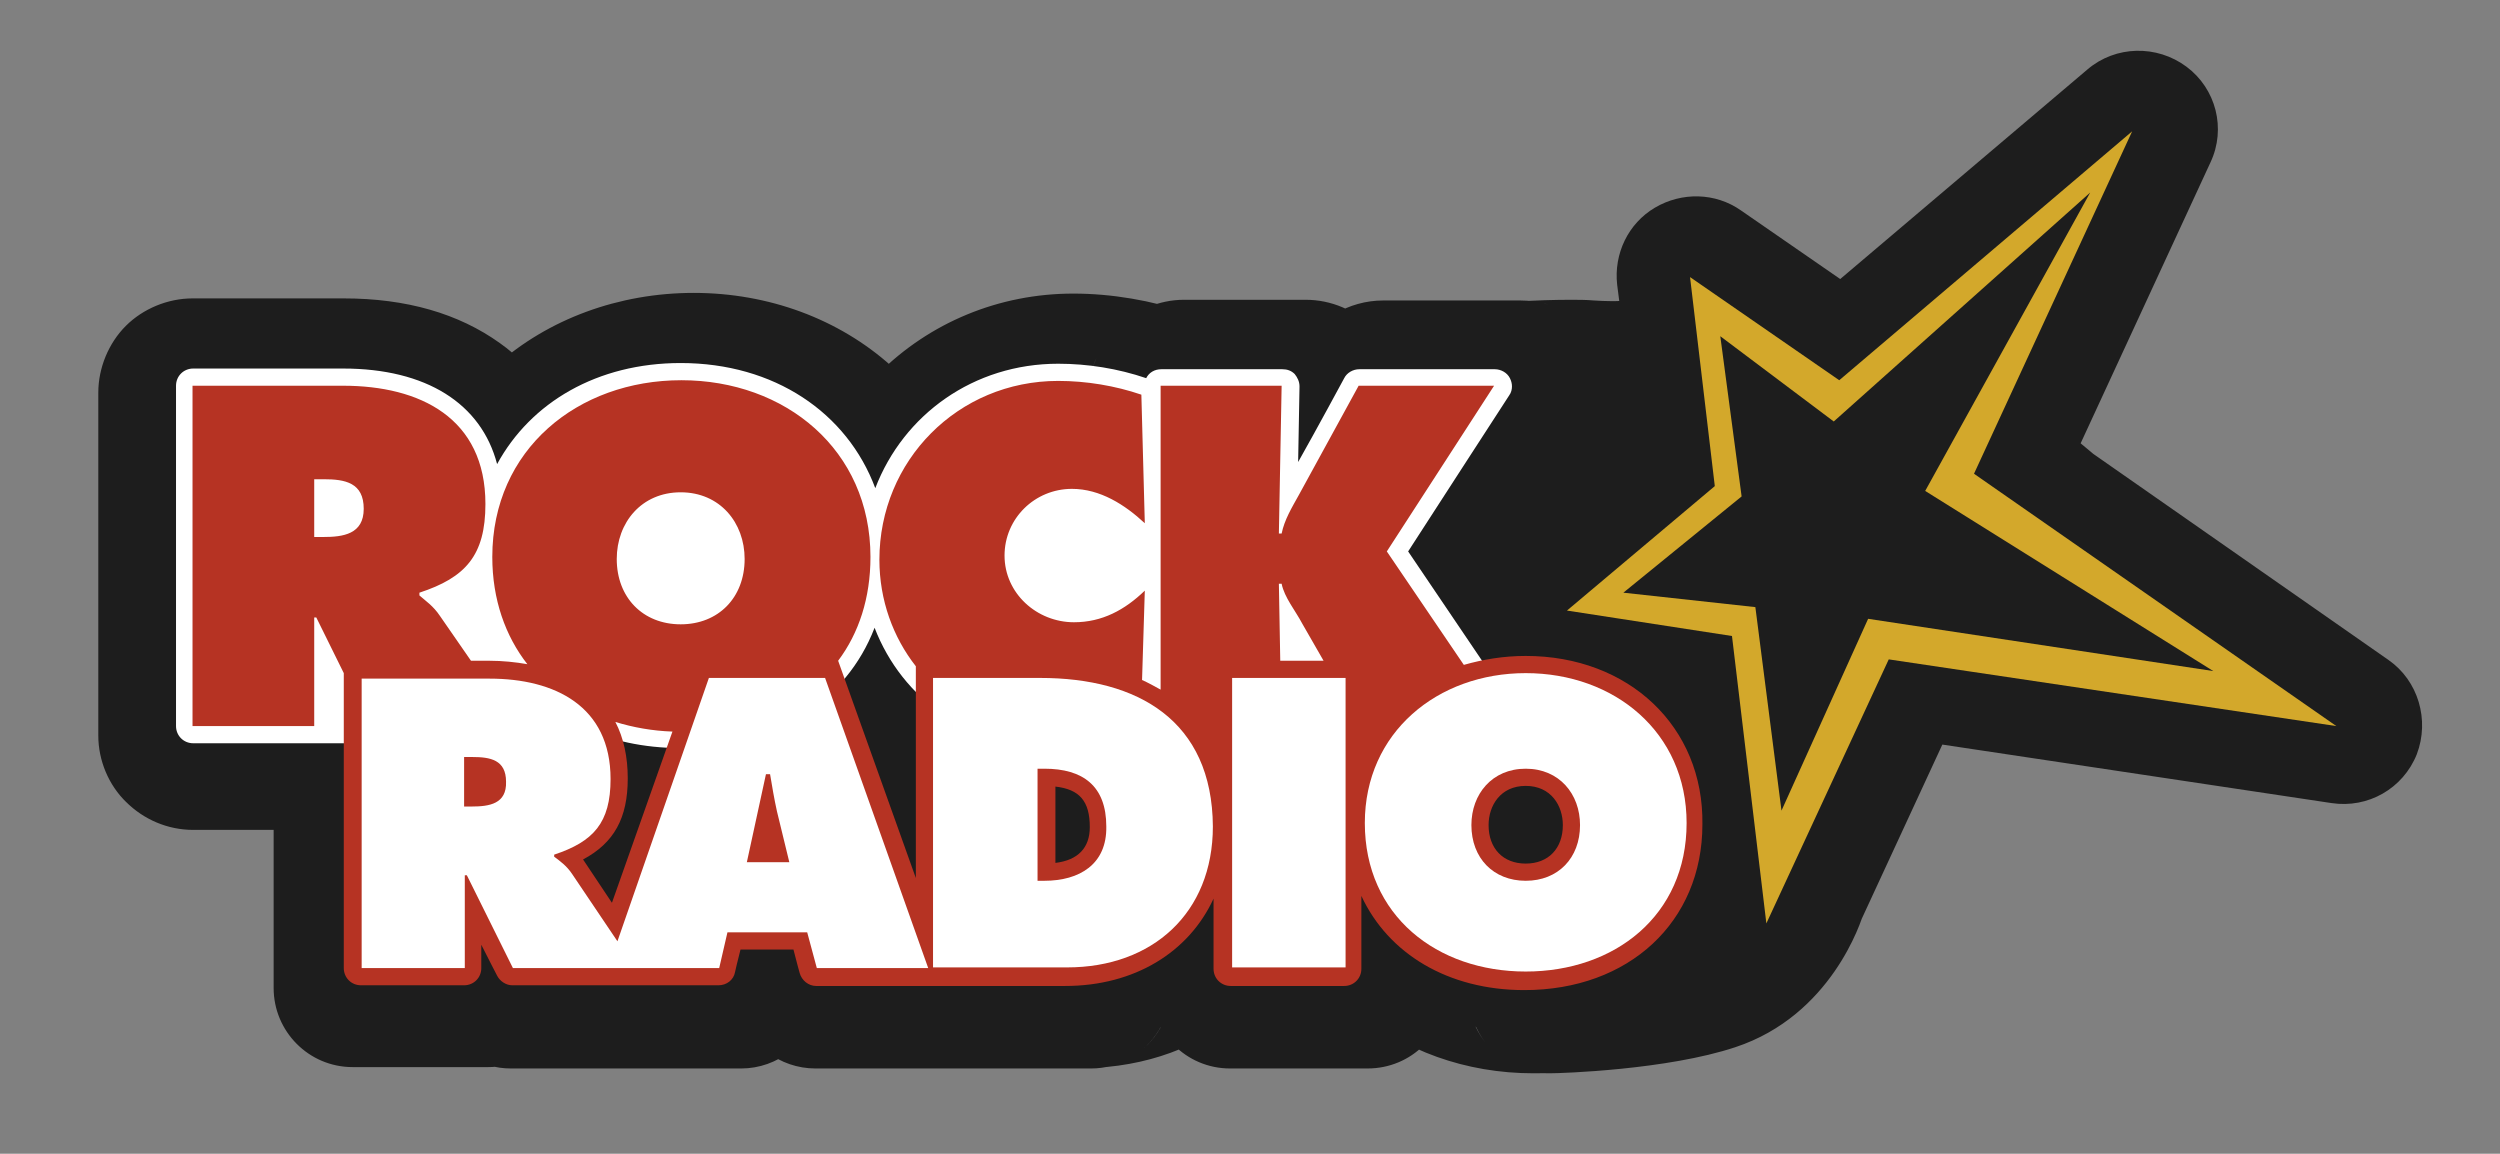<?xml version="1.0" encoding="utf-8"?>
<!-- Generator: Adobe Illustrator 23.0.2, SVG Export Plug-In . SVG Version: 6.00 Build 0)  -->
<svg version="1.1" id="Layer_1" xmlns="http://www.w3.org/2000/svg" xmlns:xlink="http://www.w3.org/1999/xlink" x="0px" y="0px"
	 viewBox="0 0 363.6 167.8" style="enable-background:new 0 0 363.6 167.8;" xml:space="preserve">
<rect x="0" y="0" width="363.6" height="167.8" fill="#808080" stroke="none"/>
<style type="text/css">
	.st0{fill:#1D1D1D;}
	.st1{fill:#FFFFFF;}
	.st2{fill:#D3A82B;}
	.st3{fill:#B63323;}
</style>
<g>
	<path class="st0" d="M347.4,96l-43.4-30.3c0.3,0.2,0.6,0.4,0.8,0.6l-8.9-7.4c4,3.3,5.2,8.9,3,13.6l22.6-48.9
		c2.3-4.9,0.8-10.7-3.5-13.9c-4.3-3.2-10.3-3.1-14.4,0.4l-42.7,36.2c4-3.4,9.7-3.7,14-0.7l-21.7-15c-3.7-2.6-8.6-2.7-12.5-0.4
		c-3.9,2.3-6,6.7-5.5,11.2l0.6,4.7c-0.1-0.6-0.1-1.3-0.1-1.9c0,0.2,0,0.3,0,0.3c0,0,0.1-0.2,0.2-0.3c0.3-0.3,0.6-0.5,0.8-0.6
		c-0.8,0.3-3.4,0.2-4.9,0.1c-1.1-0.1-2.3-0.1-3.4-0.1c-2.4,0-5.2,0.1-7.1,0.2c1.3,0,2.6,0.1,3.9,0.5c-1.3-0.4-2.7-0.6-4.1-0.6h-19.9
		c-5.1,0-9.7,2.8-12.1,7.2c0-0.1-7.2,13.2-7.2,13.2c2.5-4.6,7.9-6.9,13-5.6c5.1,1.4,8.7,6,8.6,11.3l0.2-12.2
		c0.1-3.6-1.4-7.2-3.9-9.8c0,0-0.1-0.1-0.1-0.1c-2.6-2.6-6.1-4.1-9.8-4.1h-17.7c-3.6,0-7.1,1.5-9.7,4c-2,2-3.4,4.6-3.9,7.3
		c0.7-4.2,3.7-7.6,7.8-8.9c4-1.3,8.5-0.3,11.5,2.6c-1.4-1.4-3.1-2.4-5.1-3.1c-5.3-1.8-11.1-2.8-16.7-2.8c-10.8,0-20.9,4.2-28.4,11.7
		c-4.1,4.1-7.3,9.2-9.2,14.6c1.6-4.6,6-7.6,10.9-7.6c4.9,0,9.2,3.1,10.8,7.7c-2.1-6.1-5.8-11.6-10.6-15.9
		c-7.6-6.8-17.8-10.6-28.7-10.6c-10.9,0-21.2,3.8-28.8,10.6c-3.1,2.8-5.8,6.1-7.8,9.8c2.2-4,6.5-6.3,11-5.9l-2-0.2
		c4.8,0.4,8.8,3.7,10.1,8.3c-1.8-6.3-5.5-11.6-10.7-15.3c-6-4.3-13.6-6.5-22.7-6.5h-22c-3.6,0-7.2,1.5-9.7,4c-2.5,2.5-4,6.1-4,9.7
		v49.9c0,3.6,1.5,7.2,4.1,9.7c0,0-0.1-0.1-0.1-0.1c2.6,2.6,6.1,4.1,9.8,4.1h23.2c-6.4,0-11.5-5.1-11.5-11.5v34.5
		c0,6.3,5.1,11.5,11.5,11.5h19.7c6.4,0,11.5-5.1,11.5-11.5v-6.8c0,5.3-3.7,9.9-8.9,11.2c-5.2,1.2-10.6-1.3-12.9-6.1L64,149
		c1.9,3.9,5.9,6.4,10.3,6.4h33.5c5.3,0,10-3.7,11.2-8.8l1.2-5.3c-1.2,5.2-5.9,8.8-11.2,8.8h8.2c-5.2,0-9.8-3.5-11.1-8.5l1.4,5.3
		c1.3,5,5.9,8.5,11.1,8.5h40.1c4,0,7.7-2.1,9.8-5.5c2.1-3.4,2.3-7.6,0.5-11.2c1.7,3.4,1.6,7.5-0.3,10.9c-1.9,3.3-5.4,5.5-9.3,5.7
		c8.8-0.5,16.5-3.7,22.3-9.3c3.4-3.2,6.1-7.2,7.9-11.7c-2,5.1-7.4,8.1-12.8,7.1c-5.4-1-9.4-5.8-9.4-11.3v13.8
		c0,6.3,5.1,11.5,11.5,11.5h20c6.4,0,11.5-5.1,11.5-11.5v-14.1c0,5.5-3.9,10.2-9.3,11.3c-5.4,1-10.8-1.9-12.9-7
		c2,5,5.1,9.3,9.1,12.8c6.7,5.9,15.9,9.2,25.7,9.2c0.9,0,1.8,0,2.8-0.1c-4.8,0.3-9.2-2.4-11.2-6.7l0.1,0.1c1.9,4.2,6.1,6.8,10.7,6.7
		c1.7,0,17.1-0.5,27-3.8c13.9-4.6,18.3-18.2,18.7-19.7c0.3-0.9,0.4-1.8,0.5-2.7l0-0.2c-0.1,1.5-0.4,2.9-1,4.3l15.5-33.5
		c-2.1,4.6-7.1,7.3-12.2,6.5l65.2,9.8c5.3,0.8,10.4-2.1,12.4-7.1C353.4,104.7,351.7,99,347.4,96"/>
	<path class="st1" d="M221.1,104.3c0,0-14.6-21.6-16.3-24.1c1.6-2.5,14.7-22.7,14.7-22.7c0.3-0.4,0.4-0.9,0.4-1.3
		c0-0.4-0.1-0.8-0.3-1.2c-0.4-0.8-1.3-1.3-2.2-1.3h-19.7c-0.9,0-1.8,0.5-2.2,1.3c0,0-4.1,7.6-6.7,12.2c0.1-5.5,0.2-11,0.2-11
		c0-0.7-0.3-1.3-0.7-1.8c-0.5-0.5-1.1-0.7-1.8-0.7h-17.6c-1,0-1.8,0.5-2.2,1.3c-4.1-1.4-8.5-2.1-12.8-2.1
		c-12.3,0-22.5,7.4-26.6,18.1C123.2,60,112.6,52.8,99,52.8c-12.1,0-21.8,5.7-26.7,14.7C70,58.7,62,53.6,49.9,53.6H28.1
		c-1.4,0-2.5,1.1-2.5,2.5v49.5c0,1.4,1.1,2.5,2.5,2.5h46.7c0.9,0,1.8-0.5,2.2-1.3c0.2-0.4,0.3-0.8,0.3-1.2c0-0.5-0.1-1-0.4-1.4
		l-4.7-7c0,0,1.2-0.8,1.9,0.1c5.3,7.1,14.1,11.5,24.9,11.5c13.6,0,24.1-6.8,28.2-17.5c4,10.4,13.9,17.5,25.9,17.5
		c2.9,0,9.9-0.5,13.6-2c0.4,0.8,1.2,1.3,2.2,1.3l7.5,5.5l10.1-5.5c0.7,0,1.3-0.3,1.8-0.7c0.5-0.5,0.7-1.1,0.7-1.8
		c0,0-0.1-3.2-0.2-8.7c2-0.3,7.1,10,7.1,10c0.4,0.8,2.6,4.5,3.5,4.5l19.7-3.2c0.9,0,1.8-0.5,2.2-1.3c0.2-0.4,0.3-0.8,0.3-1.2
		C221.5,105.2,221.4,104.7,221.1,104.3"/>
	<path class="st2" d="M280,71.4L304,28l-37.3,33.3l-16.5-12.4l3.1,23.3l-17.2,14l19.2,2.1l3.8,29.6L271.7,90l50.2,7.6L280,71.4z
		 M274.7,95.9l-17.8,38.4l-5-41.8l-24-3.7l21.5-18.1l-3.6-30.4l21.7,15l42.6-36.2l-23,49.8l52.7,36.7L274.7,95.9z"/>
	<path class="st3" d="M221.9,125.6c-3.3,0-5.4-2.2-5.4-5.6c0-2.8,1.7-5.7,5.4-5.7c3.7,0,5.4,2.9,5.4,5.7
		C227.3,123.4,225.2,125.6,221.9,125.6 M153.5,125.5v-11.1c3.5,0.4,5,2.1,5,5.9C158.5,123.3,156.8,125.1,153.5,125.5z M186.4,84.9
		c0.4,2,2,3.9,3,5.8l3.1,5.4h-6.3L186,84.9H186.4z M89,131.3l-3.8-5.7c-0.1-0.2-0.3-0.4-0.4-0.6c4.5-2.4,6.5-6,6.5-11.8
		c0-3.1-0.6-5.9-1.8-8.2c2.6,0.8,5.4,1.3,8.3,1.4L89,131.3z M45.7,78.1v-8.4h1.4c3.1,0,5.8,0.5,5.8,4.3c0,3.7-3,4.1-5.9,4.1H45.7z
		 M99,71.6c5.7,0,9.3,4.4,9.3,9.7c0,5.6-3.8,9.5-9.3,9.5c-5.5,0-9.3-3.9-9.3-9.5C89.7,76,93.3,71.6,99,71.6z M221.9,95.4
		c-3.2,0-6.2,0.5-9,1.3l-11.2-16.5l15.6-24.1h-19.7L188.9,72c-1,1.8-2.1,3.6-2.5,5.6H186l0.4-21.5h-17.6v44.2
		c-0.9-0.5-1.8-1-2.7-1.4l0.4-13c-2.9,2.8-6.2,4.6-10.3,4.6c-5.4,0-10.1-4.2-10.1-9.7c0-5.4,4.4-9.7,9.8-9.7c4.1,0,7.7,2.3,10.6,5
		L166,57.4c-3.8-1.3-8-2-12.1-2c-14.6,0-26,11.6-26,26c0,5.9,2,11.3,5.3,15.5v30.8l-11.3-31.6c3-4,4.7-9.1,4.7-15.1
		c0-15.6-12.4-25.7-27.5-25.7c-15.1,0-27.5,10.1-27.5,25.7c0,6.2,1.9,11.5,5.1,15.6c-1.7-0.3-3.6-0.5-5.5-0.5h-2.7L64,89.6
		c-1-1.5-2.1-2.2-3-3v-0.4c6.7-2.2,9.6-5.4,9.6-12.9c0-12.5-9.5-17.2-20.7-17.2H28v49.5h17.7V89.8H46l4,8.1v42.9
		c0,1.4,1.1,2.5,2.5,2.5h15c1.4,0,2.5-1.1,2.5-2.5v-3.4c1,2,2.3,4.5,2.3,4.5c0.4,0.8,1.3,1.4,2.2,1.4h30c1.2,0,2.2-0.8,2.4-1.9
		c0,0,0.4-1.8,0.8-3.3h7.7c0.4,1.6,0.9,3.4,0.9,3.4c0.3,1.1,1.3,1.9,2.4,1.9h16.2c0.1,0,0.2,0,0.2,0c0.1,0,0.2,0,0.3,0h19.5
		c10.1,0,18-4.9,21.6-12.7v10.2c0,1.4,1.1,2.5,2.5,2.5h16.5c1.4,0,2.5-1.1,2.5-2.5v-10.6c3.9,8.4,12.6,13.7,23.7,13.7
		c15.2,0,25.9-9.9,25.9-24.1C247.8,105.7,236.9,95.4,221.9,95.4z"/>
	<path class="st1" d="M108.6,125.5l2.8-12.9h0.6c0.3,1.8,0.6,3.6,1,5.4l1.8,7.4H108.6z M68.6,117.3h-1.1v-7.2h1.2
		c2.6,0,4.9,0.4,4.9,3.6C73.7,116.9,71.2,117.3,68.6,117.3z M103.1,98.6l-13.3,38.3l-6.6-9.8c-0.8-1.2-1.8-1.9-2.6-2.5v-0.3
		c5.7-1.9,8.2-4.6,8.2-11c0-10.6-8.1-14.6-17.6-14.6H52.6v42.1h15v-13.5h0.3l6.7,13.5h30l1.2-5.2h11.6l1.4,5.2h16.2L120,98.6H103.1z
		"/>
	<path class="st1" d="M151.9,128.1h-1v-16.3h1c5.6,0,9,2.5,9,8.4C161,125.7,157,128.1,151.9,128.1 M151.3,98.6h-15.6v42.1h19.5
		c12.4,0,21.2-7.9,21.2-20.5C176.3,104.8,165.5,98.6,151.3,98.6z"/>
	<rect x="179.2" y="98.6" class="st1" width="16.5" height="42.1"/>
	<path class="st1" d="M221.9,128.1c-4.7,0-7.9-3.3-7.9-8.1c0-4.5,3-8.2,7.9-8.2c4.9,0,7.9,3.7,7.9,8.2
		C229.8,124.8,226.6,128.1,221.9,128.1 M221.9,97.9c-12.8,0-23.4,8.6-23.4,21.8c0,13.5,10.5,21.6,23.4,21.6
		c12.9,0,23.4-8.1,23.4-21.6C245.3,106.5,234.8,97.9,221.9,97.9z"/>
</g>
</svg>
